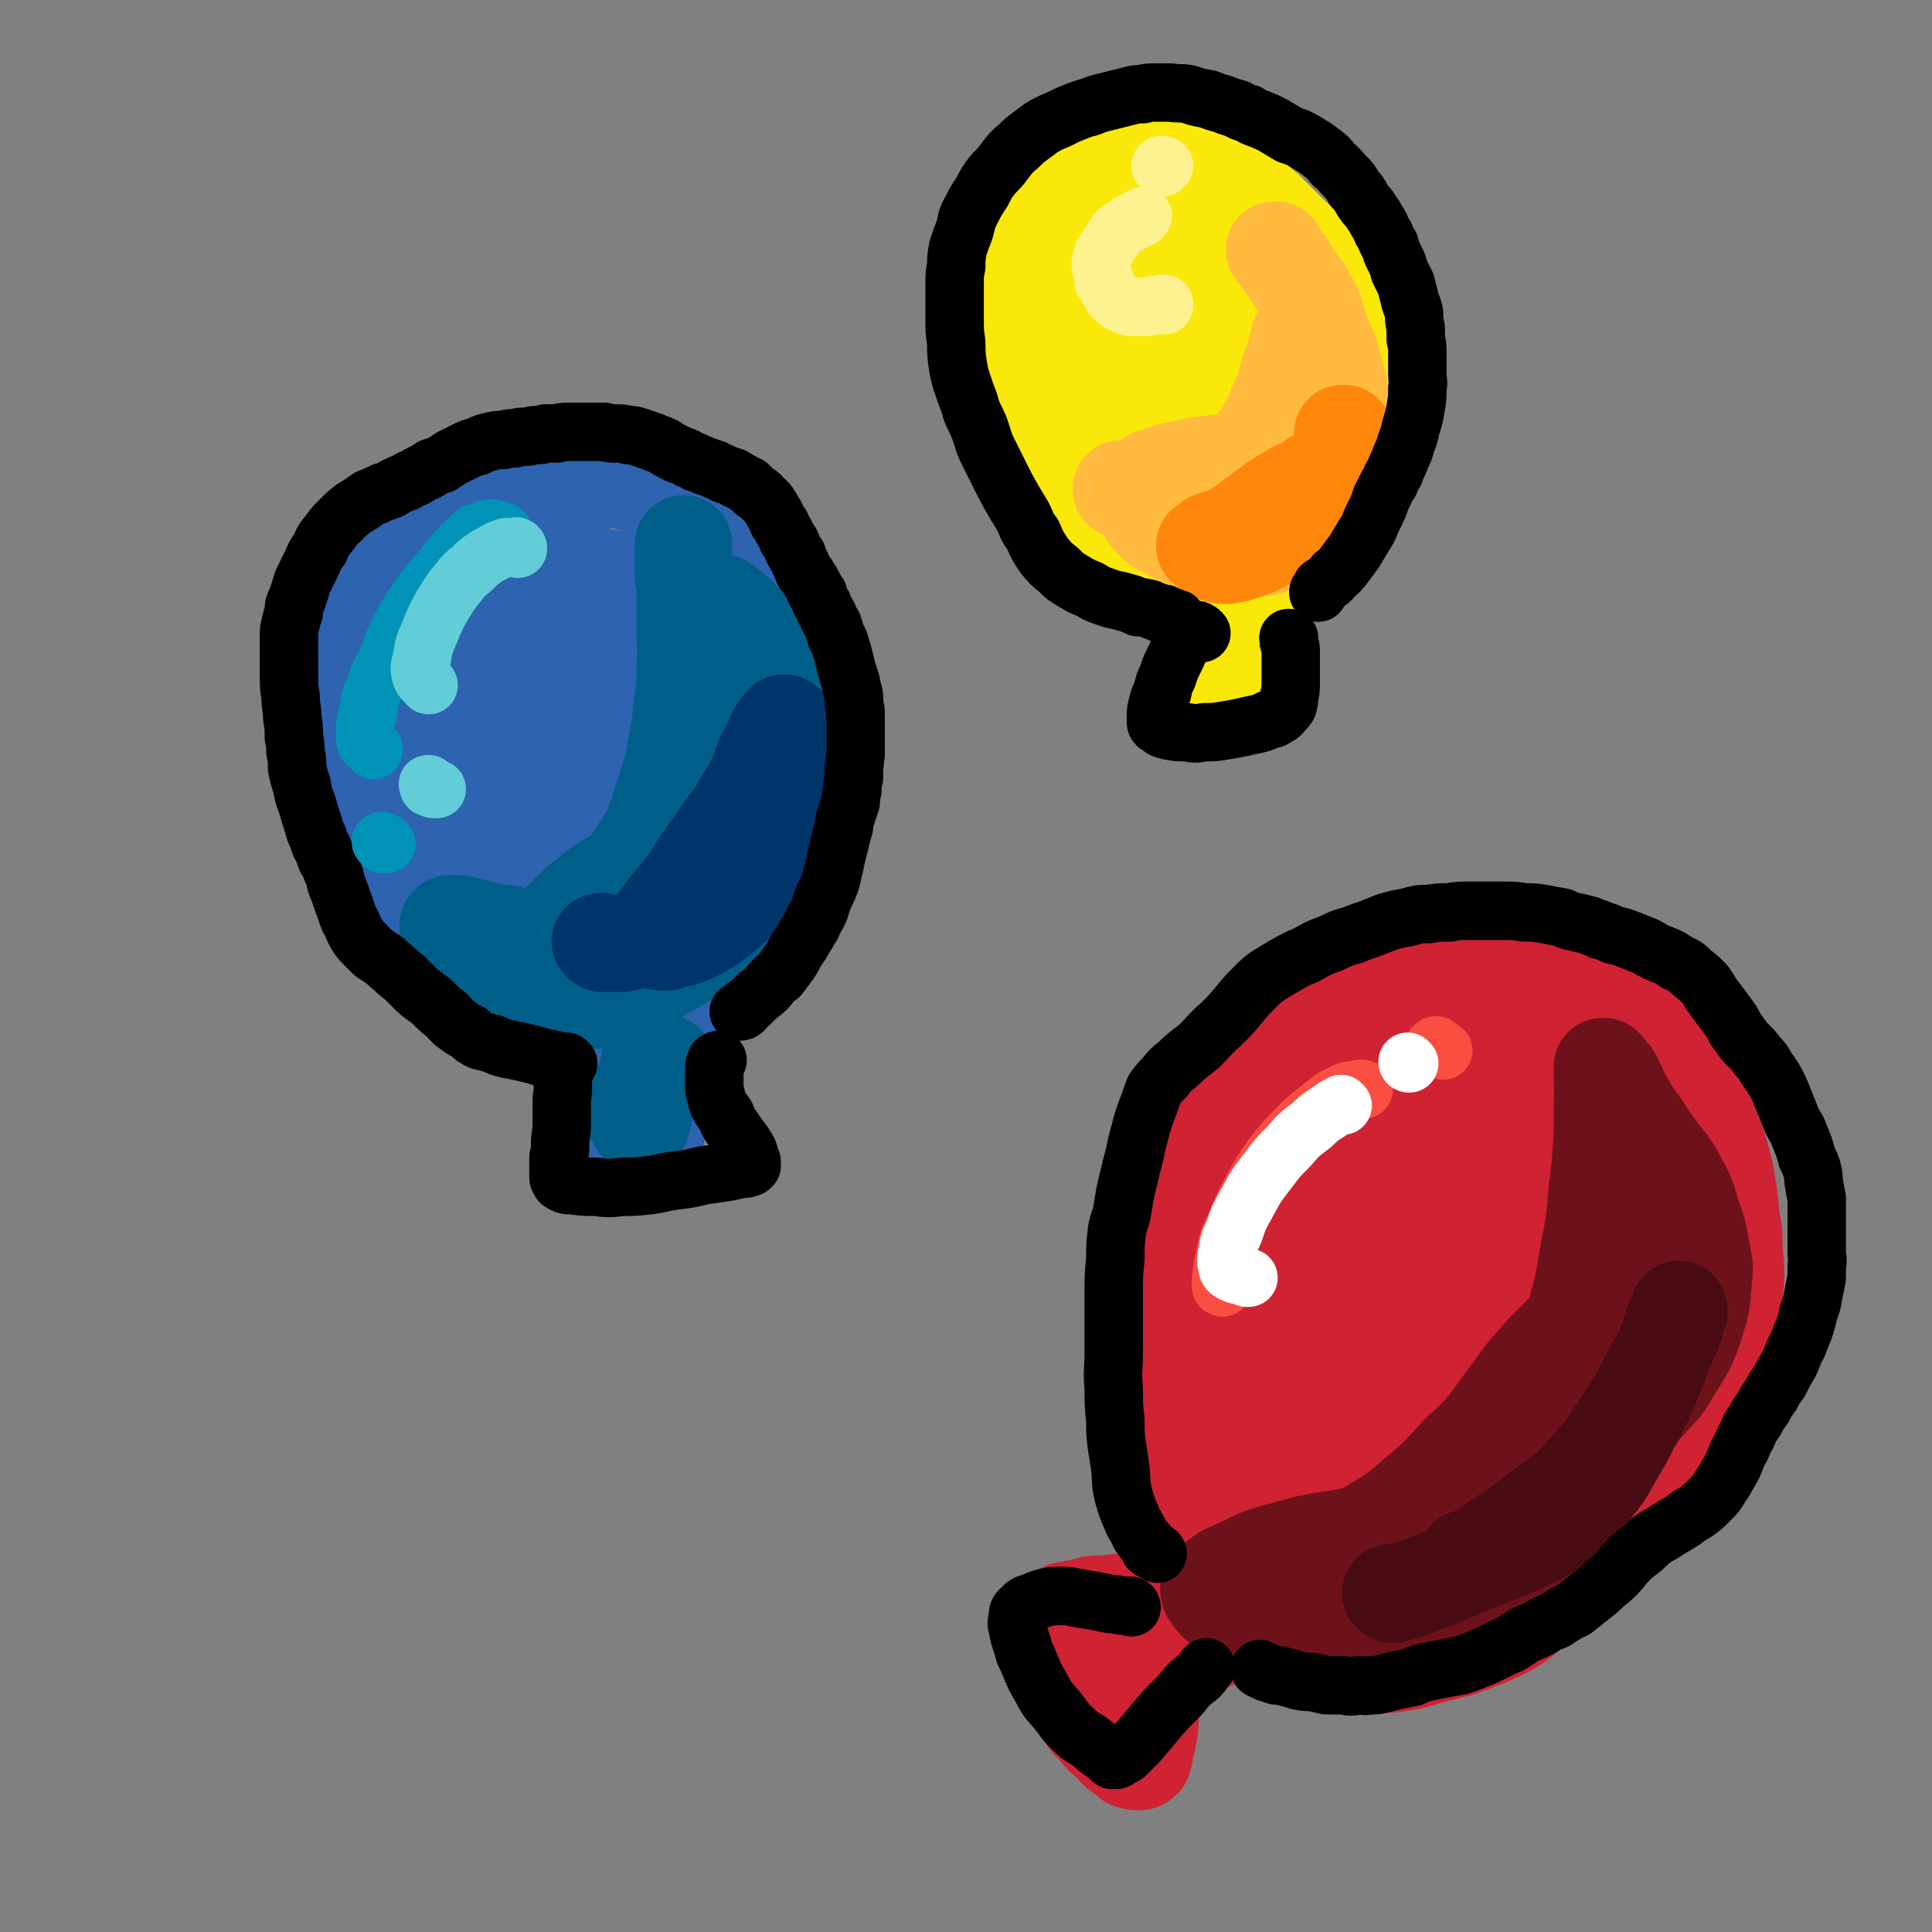 <svg viewBox='0 0 1190 1190' version='1.1' xmlns='http://www.w3.org/2000/svg' xmlns:xlink='http://www.w3.org/1999/xlink'><rect x="0" y="0" width="1190" height="1190" fill="#808080" stroke="none"/><g fill='none' stroke='#2D63AF' stroke-width='60' stroke-linecap='round' stroke-linejoin='round'><path d='M370,662c0,0 -1,0 -1,-1 0,0 0,1 0,1 0,0 0,0 -1,0 -1,0 -1,0 -1,0 -2,1 -2,1 -3,2 -1,2 -1,2 -2,4 -1,5 -1,5 -2,9 0,6 0,6 -1,12 0,5 0,5 0,10 1,4 1,5 3,9 2,4 3,3 6,6 3,2 3,2 7,3 3,1 3,1 6,1 3,0 4,0 7,-1 3,-1 3,-1 6,-4 4,-3 4,-3 6,-6 2,-4 2,-4 4,-8 1,-4 1,-4 2,-8 1,-4 1,-4 1,-7 0,-2 0,-2 0,-5 0,-1 0,-1 -1,-3 0,-2 0,-2 0,-3 0,-1 1,-1 1,-2 '/><path d='M386,645c0,0 0,0 -1,-1 -1,0 -1,1 -2,1 -2,0 -2,0 -5,0 -3,0 -3,0 -7,0 -6,-2 -6,-2 -12,-4 -8,-3 -8,-3 -16,-7 -8,-3 -8,-3 -16,-7 -9,-4 -9,-4 -18,-10 -7,-4 -7,-4 -14,-10 -5,-4 -5,-4 -10,-8 -5,-4 -5,-4 -9,-8 -5,-6 -5,-6 -9,-12 -6,-7 -6,-7 -12,-15 -6,-9 -6,-9 -12,-17 -6,-9 -6,-9 -12,-17 -5,-7 -6,-6 -10,-14 -4,-6 -3,-6 -6,-12 -2,-7 -2,-7 -4,-15 -2,-7 -2,-7 -4,-15 -1,-7 -2,-7 -3,-14 -1,-5 0,-5 -1,-11 -1,-6 -1,-6 -1,-12 0,-7 0,-7 0,-15 0,-9 0,-9 0,-18 1,-8 1,-8 2,-15 1,-6 1,-6 2,-11 2,-6 2,-6 5,-12 3,-7 3,-7 6,-14 4,-7 4,-7 9,-13 5,-7 6,-7 12,-12 5,-6 5,-6 11,-10 5,-5 5,-5 11,-8 5,-3 5,-3 10,-6 4,-2 4,-2 9,-4 7,-1 7,-1 14,-3 8,-1 8,-2 15,-3 7,-1 7,-1 14,-1 6,0 6,0 12,0 8,0 8,0 17,1 9,0 9,0 18,1 8,1 8,1 16,2 6,2 7,2 13,4 7,3 7,3 14,8 9,6 8,7 16,14 9,8 9,8 17,16 7,7 7,7 14,14 5,5 5,5 10,11 4,5 4,5 6,11 4,9 4,9 7,18 4,10 3,10 6,19 3,7 3,7 5,15 2,5 2,5 4,11 1,6 2,6 3,13 1,8 0,8 1,17 0,7 0,8 -1,15 0,7 0,7 0,14 -1,8 -1,8 -2,15 -1,9 -1,9 -3,18 -2,8 -2,8 -4,16 -2,6 -2,6 -4,12 -3,5 -3,5 -6,9 -4,5 -4,5 -9,9 -6,6 -6,6 -12,12 -6,5 -7,5 -13,11 -6,5 -5,5 -11,11 -5,5 -5,5 -9,10 -4,4 -4,4 -8,7 -2,3 -2,3 -5,5 -3,2 -3,2 -5,4 -2,1 -2,1 -3,2 -1,1 -1,1 -2,1 -1,1 -1,1 -2,2 0,0 0,0 -1,0 -1,0 -1,0 -2,0 -1,0 -1,0 -3,-1 -3,0 -3,0 -6,-1 -5,-2 -5,-1 -9,-4 -7,-3 -8,-3 -14,-8 -8,-7 -7,-8 -15,-15 -10,-9 -11,-8 -21,-17 -13,-12 -13,-11 -25,-24 -10,-12 -10,-12 -19,-25 -8,-10 -8,-10 -16,-21 -6,-8 -7,-8 -12,-17 -6,-11 -6,-12 -10,-24 -3,-11 -2,-11 -3,-23 0,-8 0,-8 3,-16 3,-13 3,-13 8,-24 5,-11 4,-12 12,-20 7,-7 8,-8 17,-12 11,-4 12,-5 23,-4 10,1 11,1 20,7 13,9 14,9 23,22 10,13 11,14 15,29 4,16 3,17 1,33 -2,17 -3,17 -9,33 -6,15 -5,16 -15,29 -9,12 -10,12 -23,19 -11,6 -12,6 -24,8 -9,1 -11,1 -18,-3 -13,-7 -14,-8 -23,-20 -12,-15 -13,-15 -18,-33 -7,-19 -7,-20 -7,-41 1,-18 2,-19 8,-36 7,-19 7,-20 18,-36 8,-13 8,-14 19,-23 14,-11 15,-12 31,-18 14,-5 15,-6 29,-6 15,0 16,1 30,6 16,7 18,6 30,19 15,15 14,18 23,38 8,16 9,16 12,34 3,15 2,16 1,32 -1,12 -1,13 -5,25 -6,14 -5,15 -14,27 -11,13 -12,14 -28,23 -14,8 -15,8 -30,11 -16,3 -17,3 -32,0 -17,-4 -18,-5 -33,-13 -16,-9 -16,-10 -28,-22 -12,-11 -14,-11 -21,-25 -6,-14 -7,-15 -6,-31 1,-15 3,-16 10,-31 10,-21 7,-23 22,-41 14,-17 17,-16 36,-28 16,-10 17,-10 34,-14 18,-4 19,-5 37,-2 18,2 19,2 34,12 21,13 23,14 38,34 13,18 13,20 19,42 6,20 6,21 5,42 -1,19 -2,20 -10,38 -8,20 -9,20 -22,37 -9,12 -9,14 -22,21 -12,8 -13,7 -27,9 -12,1 -13,2 -24,-3 -18,-8 -19,-8 -33,-22 -18,-17 -20,-17 -32,-39 -11,-21 -9,-23 -14,-47 -4,-17 -4,-18 -2,-34 2,-17 3,-18 12,-33 9,-15 10,-15 23,-28 10,-9 10,-11 23,-15 15,-5 17,-6 32,-3 15,2 17,3 28,13 16,17 17,19 26,41 10,25 9,27 13,54 2,19 2,19 -1,38 -3,18 -3,19 -10,36 -6,12 -6,14 -15,23 -10,8 -12,8 -24,11 -12,3 -14,4 -26,1 -18,-3 -20,-3 -34,-14 -22,-16 -23,-17 -38,-38 -13,-18 -12,-19 -20,-40 -6,-17 -6,-18 -8,-35 -2,-12 -3,-13 0,-24 1,-10 1,-12 8,-18 6,-7 9,-9 18,-9 12,1 14,3 25,11 15,11 15,12 26,27 11,18 9,19 18,38 6,13 7,12 11,25 3,8 2,8 3,17 0,3 0,5 -1,7 -1,1 -3,0 -4,-1 -4,-5 -5,-5 -7,-11 -8,-17 -7,-17 -13,-35 -6,-17 -5,-17 -11,-35 -4,-15 -4,-15 -8,-30 -2,-8 -1,-8 -3,-15 -1,-3 -2,-6 -1,-5 0,3 2,7 3,13 3,22 3,22 6,44 3,19 2,19 5,38 2,9 2,9 3,17 1,4 1,5 3,9 0,1 0,2 0,1 1,-1 0,-2 0,-4 -2,-16 -1,-16 -4,-32 -4,-21 -5,-20 -9,-42 -4,-21 -4,-21 -7,-43 -2,-14 -2,-14 -2,-28 0,-8 -1,-9 2,-16 0,-2 2,-3 4,-2 3,0 3,1 5,3 8,12 8,12 16,24 12,19 13,19 24,39 10,17 10,17 18,34 7,14 6,14 12,28 2,7 2,7 4,13 1,5 1,5 1,9 0,1 0,3 0,2 -1,-1 -2,-2 -3,-5 -6,-15 -6,-15 -11,-30 -7,-21 -7,-21 -13,-42 -6,-18 -6,-18 -10,-36 -3,-8 -2,-8 -3,-16 -1,-4 -2,-6 -2,-8 0,-1 1,1 1,2 5,16 5,16 8,32 4,26 3,26 7,51 3,20 3,20 7,40 2,9 2,9 4,17 1,5 1,5 3,9 0,0 1,0 1,-1 -2,-7 -2,-7 -5,-14 -8,-20 -8,-20 -18,-39 -10,-21 -9,-21 -20,-41 -9,-17 -8,-18 -19,-34 -9,-11 -10,-11 -21,-21 -8,-6 -8,-5 -17,-10 -6,-2 -6,-2 -12,-3 -2,-1 -2,-1 -4,-1 -1,0 -1,0 -1,0 0,0 -1,0 -1,0 0,0 1,0 1,-1 1,0 1,0 3,0 3,-1 3,-1 7,-1 6,0 7,0 13,1 8,0 8,0 16,2 10,1 10,2 20,4 '/></g>
<g fill='none' stroke='#CF2233' stroke-width='60' stroke-linecap='round' stroke-linejoin='round'><path d='M764,866c-1,0 -1,0 -1,-1 -1,0 -1,1 -1,1 -3,-2 -4,-2 -6,-4 -6,-6 -6,-6 -11,-13 -6,-9 -7,-9 -11,-20 -3,-10 -3,-11 -4,-21 -1,-13 0,-13 1,-26 2,-14 2,-14 6,-27 4,-12 4,-12 9,-23 5,-14 6,-14 12,-27 5,-12 5,-13 11,-24 5,-8 5,-9 11,-16 7,-8 7,-8 16,-16 10,-9 10,-9 21,-18 9,-9 9,-10 19,-16 10,-6 11,-6 21,-10 12,-5 12,-4 24,-7 10,-3 10,-3 20,-5 9,-1 9,-1 18,-2 11,0 11,0 21,1 11,1 11,1 21,5 11,5 11,6 21,13 10,8 10,9 20,17 10,9 11,8 21,17 8,7 9,7 15,16 7,11 6,12 11,24 5,11 5,11 9,22 3,10 3,10 5,19 2,12 2,12 3,24 2,10 2,10 2,21 1,9 1,9 1,18 -1,12 -1,12 -2,24 -2,13 -1,13 -5,25 -2,11 -2,11 -7,21 -6,12 -6,12 -13,23 -8,13 -8,13 -17,26 -8,10 -8,10 -16,20 -6,8 -7,8 -13,15 -8,9 -8,9 -16,18 -9,9 -9,9 -19,17 -8,8 -8,8 -18,15 -7,6 -7,6 -15,11 -6,3 -6,3 -13,6 -8,3 -8,3 -16,6 -8,2 -8,2 -16,4 -7,2 -7,2 -14,4 -6,1 -6,1 -13,2 -4,0 -4,0 -8,0 -5,0 -5,1 -11,0 -8,0 -8,0 -15,-1 -6,-1 -6,-1 -12,-2 -6,-1 -6,-1 -12,-3 -5,-2 -5,-2 -11,-4 -5,-2 -5,-2 -11,-6 -8,-5 -8,-5 -15,-11 -8,-7 -8,-7 -15,-16 -6,-7 -6,-7 -12,-15 -4,-6 -5,-6 -9,-13 -3,-6 -3,-6 -6,-13 -3,-8 -2,-8 -4,-16 -2,-10 -2,-10 -4,-21 -1,-9 -2,-9 -2,-19 -1,-10 -1,-10 -1,-20 0,-11 0,-11 0,-22 1,-9 0,-9 2,-18 1,-9 1,-9 4,-18 4,-12 4,-12 9,-23 7,-14 6,-14 14,-27 6,-11 7,-10 14,-20 6,-9 6,-9 12,-18 5,-9 5,-9 11,-18 5,-8 5,-8 11,-16 6,-7 6,-7 13,-13 6,-5 6,-4 13,-9 4,-3 4,-3 9,-6 2,-1 3,-1 5,-2 2,0 2,1 3,1 '/><path d='M740,976c0,0 -1,-1 -1,-1 0,0 0,0 0,1 -1,1 -1,1 -2,1 -3,2 -3,2 -5,3 -3,2 -3,3 -7,4 -3,2 -3,2 -7,2 -4,1 -5,1 -9,1 -6,0 -6,0 -13,0 -8,0 -8,0 -16,1 -7,0 -7,0 -13,2 -6,1 -6,1 -11,2 -3,2 -3,1 -6,3 -1,2 -2,2 -2,4 -1,3 -1,3 -1,6 2,10 2,10 5,19 4,10 4,10 9,20 4,8 5,8 10,16 4,4 4,4 8,9 3,3 4,3 7,6 2,3 2,3 5,5 2,1 2,1 3,2 1,1 1,1 2,2 1,0 1,0 2,0 1,1 1,1 2,1 0,0 0,0 1,0 0,0 0,0 1,0 0,0 1,0 1,-1 1,0 1,0 1,-1 1,-3 1,-3 1,-5 2,-7 2,-7 3,-14 1,-8 0,-8 1,-17 0,-8 0,-8 0,-16 1,-5 1,-5 1,-10 0,-4 0,-4 0,-7 0,-4 0,-4 0,-8 1,-4 1,-4 1,-8 0,-3 0,-3 0,-7 0,-2 0,-2 0,-5 0,-1 0,-1 0,-3 0,-1 0,-1 0,-2 0,-2 0,-2 0,-3 0,0 0,0 0,-1 1,0 0,0 1,-1 0,0 0,0 1,1 1,0 1,0 1,1 1,1 1,1 2,2 2,3 2,3 4,6 3,4 3,4 7,8 3,5 4,4 8,8 3,3 2,3 5,6 2,1 2,1 4,2 1,1 1,1 2,1 0,0 0,0 0,-1 0,-5 0,-6 -1,-11 -3,-13 -4,-13 -8,-26 -5,-17 -5,-17 -10,-34 -5,-19 -6,-19 -9,-38 -3,-17 -3,-17 -4,-34 -1,-14 -1,-14 0,-29 1,-10 1,-10 4,-19 1,-4 1,-4 4,-7 3,-3 4,-3 8,-5 5,-3 5,-3 10,-4 5,-2 5,-2 9,-3 5,0 5,0 9,0 4,0 4,-1 8,1 6,4 7,4 12,10 9,10 9,11 16,22 7,11 7,11 13,22 5,9 5,9 8,18 3,9 2,9 4,18 1,8 1,8 2,15 0,6 0,6 -1,12 -1,4 -1,4 -4,9 -2,4 -2,4 -5,7 -2,2 -2,2 -6,4 -2,1 -3,1 -6,1 -3,1 -3,1 -6,0 -6,-1 -6,-1 -11,-4 -10,-6 -10,-7 -18,-14 -10,-10 -10,-10 -19,-21 -9,-9 -10,-9 -16,-20 -6,-11 -5,-12 -9,-25 -4,-12 -3,-12 -6,-25 -2,-10 -2,-10 -3,-21 -1,-10 -1,-10 -1,-21 0,-13 0,-13 1,-25 2,-12 1,-12 5,-23 4,-14 5,-15 12,-28 7,-14 8,-14 17,-27 8,-11 8,-10 16,-20 7,-8 7,-8 15,-16 9,-8 8,-8 18,-16 10,-8 10,-8 20,-15 9,-6 9,-7 19,-11 8,-3 9,-3 17,-4 9,0 9,0 18,1 12,2 12,1 23,5 10,4 10,6 20,11 10,6 10,6 20,13 10,6 10,6 19,13 9,7 10,6 16,15 8,10 7,11 13,22 6,11 6,11 10,23 4,10 4,10 7,21 3,14 3,14 4,29 1,12 1,12 1,25 -1,16 0,16 -2,32 -3,17 -2,18 -8,33 -7,19 -7,20 -19,37 -12,18 -13,18 -28,34 -10,10 -10,11 -21,18 -13,8 -13,8 -27,13 -13,4 -14,4 -28,5 -12,1 -13,1 -24,-2 -18,-5 -21,-3 -35,-14 -17,-14 -17,-17 -27,-36 -12,-22 -13,-23 -18,-48 -6,-24 -5,-25 -4,-49 2,-25 2,-26 10,-50 6,-22 6,-23 18,-43 10,-17 11,-18 26,-31 10,-8 11,-10 24,-12 7,-2 9,-1 15,3 13,11 15,12 23,28 9,19 8,21 11,42 2,23 3,24 -2,47 -5,27 -7,27 -17,52 -8,19 -8,20 -20,37 -10,17 -10,18 -24,31 -11,10 -12,10 -25,16 -6,3 -9,5 -14,2 -8,-6 -8,-9 -12,-19 -8,-20 -9,-21 -11,-42 -3,-28 -2,-29 1,-57 3,-29 1,-30 12,-58 8,-23 9,-24 25,-43 12,-15 13,-17 29,-25 10,-5 14,-5 24,0 18,9 22,10 34,26 15,20 13,23 20,47 7,22 6,23 6,45 1,21 2,23 -5,42 -9,26 -11,26 -26,49 -12,19 -12,20 -29,34 -13,12 -15,11 -32,17 -10,4 -13,5 -23,2 -9,-4 -10,-6 -15,-15 -9,-19 -10,-20 -14,-42 -5,-30 -5,-31 -3,-62 1,-31 0,-32 8,-63 7,-24 8,-25 21,-46 13,-20 14,-21 31,-36 13,-10 14,-11 30,-15 12,-3 15,-4 26,2 15,7 16,10 27,24 14,17 15,18 22,39 9,27 10,29 10,57 1,31 0,32 -7,62 -6,31 -5,32 -19,60 -12,25 -16,24 -33,46 -12,16 -10,18 -26,30 -12,10 -14,11 -29,13 -10,2 -13,1 -20,-5 -13,-12 -15,-14 -21,-31 -11,-28 -11,-30 -13,-61 -4,-37 -3,-38 1,-75 4,-35 3,-37 15,-70 11,-29 13,-29 32,-55 14,-18 14,-20 33,-32 16,-10 18,-8 37,-11 11,-2 14,-4 23,2 15,9 17,11 25,27 12,21 13,23 16,47 4,27 5,28 0,54 -5,30 -7,30 -19,58 -11,26 -10,28 -27,50 -18,25 -21,24 -43,46 -18,17 -17,19 -37,33 -13,9 -15,13 -30,14 -10,0 -12,-3 -18,-12 -13,-16 -14,-18 -19,-38 -6,-24 -4,-25 -2,-51 3,-31 2,-32 12,-61 9,-25 11,-25 26,-47 12,-18 13,-18 29,-33 11,-10 11,-11 25,-16 10,-5 12,-5 21,-3 7,2 9,4 12,11 5,13 6,14 6,29 0,19 -1,20 -6,39 -6,19 -7,19 -16,36 -5,9 -5,9 -12,17 -3,4 -4,5 -9,6 -2,0 -4,-1 -5,-3 -4,-12 -4,-12 -6,-25 -3,-16 -3,-16 -4,-33 -1,-16 -1,-16 0,-32 0,-8 0,-10 2,-16 0,-1 1,2 1,3 2,14 2,14 3,28 1,26 1,26 2,51 0,20 0,20 1,39 0,12 0,12 1,23 1,6 0,6 2,11 0,2 2,5 2,3 3,-3 3,-6 6,-13 7,-20 6,-20 13,-40 10,-25 10,-25 20,-49 9,-21 8,-21 18,-42 5,-10 4,-11 11,-19 3,-4 7,-6 9,-4 4,4 3,8 4,17 2,23 2,24 2,47 -1,29 -1,29 -3,57 -2,19 -2,19 -4,38 -1,8 -1,8 -2,16 -1,6 -1,6 -1,11 0,2 0,6 0,4 3,-7 3,-10 5,-21 7,-27 6,-27 13,-54 8,-30 7,-30 16,-59 8,-23 8,-23 18,-45 6,-13 6,-13 13,-26 5,-7 4,-8 10,-13 4,-4 5,-4 10,-5 2,0 2,0 4,2 4,6 5,6 7,13 5,14 5,15 7,30 2,15 1,16 0,31 -1,17 -1,17 -5,33 -2,11 -3,11 -7,21 -1,4 -1,5 -4,8 -2,3 -4,6 -5,4 -3,-2 -2,-5 -3,-11 -2,-16 -3,-16 -4,-31 -2,-24 -2,-24 -3,-48 -1,-18 -2,-18 -1,-36 0,-15 0,-15 2,-31 1,-10 1,-10 4,-19 3,-6 3,-7 8,-11 3,-3 5,-4 9,-2 6,2 7,3 11,9 8,12 9,13 14,27 6,16 6,17 8,35 3,18 2,19 3,38 0,13 0,13 -2,26 -1,11 -1,11 -3,23 -1,5 -1,6 -4,11 -1,2 -3,4 -5,3 -4,-2 -4,-5 -7,-10 -7,-12 -7,-12 -12,-26 -7,-17 -5,-18 -11,-36 -2,-7 -1,-7 -4,-14 -2,-3 -4,-6 -5,-5 -3,4 -2,8 -3,16 -4,18 -3,18 -6,36 -1,4 -2,4 -3,8 '/></g>
<g fill='none' stroke='#FAE80B' stroke-width='36' stroke-linecap='round' stroke-linejoin='round'><path d='M724,351c0,-1 0,-1 -1,-1 0,-1 0,0 0,0 -1,0 -1,0 -2,-1 -1,0 -1,0 -2,0 -2,-1 -2,-1 -3,-1 -2,-2 -2,-2 -4,-4 -4,-4 -4,-4 -8,-8 -4,-6 -4,-6 -9,-11 -5,-7 -6,-7 -11,-13 -6,-8 -7,-7 -12,-15 -6,-10 -5,-11 -10,-21 -5,-10 -5,-10 -9,-20 -3,-8 -4,-8 -6,-17 -2,-6 -2,-6 -3,-12 -2,-10 -2,-10 -3,-20 -1,-10 -1,-10 -1,-19 0,-8 0,-8 0,-15 0,-5 0,-5 0,-9 0,-4 0,-4 1,-8 1,-5 1,-5 3,-10 4,-6 4,-6 8,-12 5,-6 5,-6 10,-12 6,-6 6,-6 13,-12 5,-4 5,-4 11,-7 5,-3 5,-3 10,-5 7,-2 7,-1 14,-2 9,-1 9,-1 17,-1 8,0 8,0 16,1 7,1 8,1 15,4 7,2 7,3 14,7 8,6 7,7 15,13 7,7 7,7 14,14 6,6 7,6 12,13 5,6 5,6 9,14 4,8 4,8 7,18 4,9 3,9 6,18 2,7 2,7 4,15 2,7 1,7 2,15 1,11 1,11 2,22 0,9 0,9 0,19 0,7 0,7 0,13 -1,7 -1,7 -3,14 -2,9 -2,9 -5,18 -3,9 -3,9 -8,17 -4,8 -4,8 -10,14 -6,7 -7,6 -13,12 -5,4 -5,4 -10,9 -4,2 -4,3 -8,5 -2,3 -2,3 -5,4 -4,3 -4,3 -8,5 -4,2 -4,2 -9,3 -4,2 -4,2 -9,3 -4,0 -4,0 -9,0 -4,1 -4,1 -7,0 -4,0 -4,0 -8,-1 -4,-1 -4,-1 -8,-3 -4,-3 -4,-2 -7,-5 -5,-5 -6,-5 -9,-10 -6,-10 -6,-10 -11,-21 -5,-11 -4,-11 -9,-23 -5,-13 -5,-13 -9,-25 -5,-15 -5,-15 -9,-30 -3,-14 -3,-14 -6,-28 -2,-12 -2,-12 -3,-25 -1,-13 -1,-13 -2,-25 0,-10 0,-10 1,-20 1,-10 1,-10 4,-19 2,-8 2,-8 6,-16 3,-7 3,-7 9,-13 4,-5 4,-6 10,-10 4,-2 4,-3 9,-3 6,0 7,0 12,4 10,7 10,7 18,17 9,13 10,13 16,28 9,21 8,21 13,44 4,21 3,21 5,43 1,19 2,19 1,37 -1,12 -1,13 -5,24 -3,10 -3,10 -9,19 -5,6 -5,7 -12,11 -4,2 -6,3 -10,1 -6,-4 -6,-6 -10,-13 -8,-12 -8,-12 -14,-24 -9,-21 -9,-21 -17,-43 -6,-20 -7,-20 -10,-41 -4,-17 -4,-17 -4,-34 1,-9 2,-9 5,-18 4,-8 4,-8 10,-15 5,-6 4,-7 11,-11 7,-3 8,-3 17,-3 12,1 13,1 24,7 13,6 13,6 23,16 13,13 12,14 23,30 9,13 10,13 16,28 6,14 6,15 7,30 2,10 1,11 -1,21 -2,8 -3,8 -8,15 -5,6 -5,6 -12,11 -7,4 -8,5 -17,6 -11,2 -12,2 -24,1 -12,-2 -13,-1 -23,-6 -16,-10 -16,-11 -30,-24 -12,-13 -14,-13 -23,-29 -7,-12 -7,-13 -9,-27 -2,-11 -2,-12 2,-23 4,-13 5,-13 13,-25 8,-12 8,-12 18,-22 10,-9 10,-10 22,-16 11,-5 12,-5 24,-6 9,-1 10,0 19,3 9,3 9,4 18,9 11,6 11,5 21,12 9,6 10,6 16,15 7,9 6,10 11,21 5,9 5,9 8,19 2,9 2,9 3,18 1,6 1,7 1,14 0,9 0,9 -1,18 -1,9 0,10 -3,18 -3,10 -3,10 -8,18 -6,9 -7,9 -13,18 -6,9 -6,9 -12,17 -6,9 -5,9 -11,17 -5,6 -5,6 -10,12 -4,5 -4,5 -9,9 -4,2 -4,2 -8,4 -3,2 -3,1 -7,2 -4,1 -4,1 -9,1 -4,1 -4,1 -9,1 -3,0 -3,0 -7,0 -4,0 -4,0 -7,-1 -4,0 -4,0 -8,-1 -6,-1 -6,-1 -11,-4 -7,-3 -7,-3 -13,-7 -8,-6 -8,-6 -15,-12 -8,-7 -7,-7 -14,-14 -6,-6 -6,-7 -11,-13 -4,-6 -4,-6 -8,-12 -4,-7 -4,-7 -7,-14 -4,-10 -4,-11 -7,-22 -2,-9 -2,-9 -4,-19 -2,-7 -2,-7 -3,-15 -1,-7 -2,-7 -2,-15 -1,-9 -1,-9 0,-18 0,-9 0,-9 1,-17 1,-7 1,-8 2,-14 2,-7 2,-7 5,-14 3,-9 3,-9 8,-18 5,-8 5,-9 12,-16 7,-8 7,-7 15,-14 8,-6 8,-6 16,-10 7,-4 7,-4 15,-7 5,-1 6,-1 11,-1 9,0 9,0 17,3 11,4 12,4 22,11 10,8 9,9 18,19 8,10 9,10 15,21 9,16 9,16 15,33 6,17 7,17 10,35 2,16 2,16 2,33 -1,10 -1,10 -4,20 -2,8 -3,8 -7,16 -3,5 -3,6 -8,10 -3,4 -4,4 -9,6 -4,1 -5,1 -9,0 -9,-2 -10,0 -17,-6 -11,-9 -11,-11 -19,-24 -9,-13 -9,-13 -14,-28 -6,-16 -5,-16 -7,-33 -2,-13 -2,-13 -2,-26 0,-8 0,-8 2,-15 1,-3 2,-5 5,-5 4,1 6,2 10,6 10,11 11,12 18,26 7,14 6,15 9,31 4,16 3,16 5,33 1,11 2,11 1,22 0,5 0,6 -2,10 -1,2 -1,2 -3,3 -2,1 -3,2 -4,1 -6,-3 -7,-3 -11,-9 -8,-13 -8,-13 -13,-27 -6,-17 -5,-18 -9,-36 -3,-17 -2,-17 -4,-35 0,-8 -1,-8 0,-17 0,-5 0,-7 2,-10 1,-2 4,-2 5,0 10,9 11,10 17,23 10,18 10,19 16,39 6,19 5,20 10,40 2,11 2,11 5,21 1,5 1,5 2,11 1,4 1,4 2,9 0,2 0,3 0,3 1,0 1,-1 1,-2 -1,-6 -1,-6 -1,-12 0,-16 0,-16 0,-31 0,-13 0,-13 0,-26 1,-8 0,-8 1,-15 0,-5 0,-6 1,-9 0,-1 0,1 0,1 1,10 1,10 1,19 0,18 1,18 0,36 -2,19 -2,19 -4,37 -2,15 -2,15 -4,29 -1,7 -1,7 -2,15 0,4 -1,4 -1,8 0,0 -1,1 0,1 0,-2 0,-3 1,-7 1,-10 1,-10 3,-21 3,-11 3,-11 5,-22 2,-9 2,-9 4,-19 2,-5 2,-5 3,-10 1,-2 1,-3 2,-4 0,-1 1,0 1,1 0,2 0,2 0,4 0,4 0,5 -1,9 -1,8 -1,8 -3,16 -1,8 -1,8 -3,16 -2,6 -2,6 -4,13 -1,5 -1,5 -3,10 -2,3 -2,3 -3,6 -2,2 -2,2 -3,5 -1,1 -1,1 -2,3 -1,0 -1,0 -2,1 0,1 -1,1 -1,2 -2,1 -2,1 -3,2 -3,2 -3,2 -6,4 -4,4 -4,4 -7,9 -3,5 -3,5 -6,10 -2,5 -2,5 -5,11 -2,5 -2,5 -3,10 -1,3 -1,3 -2,7 0,3 0,3 0,7 -1,2 -1,2 0,5 0,2 0,2 1,4 1,3 1,4 3,6 4,3 4,2 9,4 4,2 4,2 9,4 4,1 4,1 7,1 3,1 3,1 6,1 2,1 2,1 5,1 1,0 1,0 3,0 2,0 2,0 3,0 1,0 1,0 3,0 0,-1 1,-1 1,-1 1,-1 0,-1 0,-2 0,-1 0,-2 0,-3 -1,-4 -1,-4 -3,-8 -2,-6 -2,-6 -6,-13 -2,-5 -2,-4 -5,-9 -2,-4 -2,-4 -4,-7 -2,-2 -2,-2 -4,-4 0,-1 0,-1 -1,-1 0,-1 -1,-1 -1,-1 0,0 0,1 -1,1 0,2 0,2 0,5 0,3 0,3 0,7 1,3 0,3 1,6 0,3 0,3 1,5 1,1 1,2 2,2 1,0 2,0 3,-1 2,-1 1,-1 3,-2 '/></g>
<g fill='none' stroke='#FFBB40' stroke-width='60' stroke-linecap='round' stroke-linejoin='round'><path d='M692,302c-1,0 -2,-1 -1,-1 0,0 1,1 3,1 2,1 2,1 5,2 8,0 8,0 15,-1 10,-1 10,-1 20,-4 9,-2 9,-2 16,-6 7,-3 7,-3 12,-7 6,-5 6,-5 11,-11 5,-7 5,-8 9,-15 4,-7 3,-7 6,-13 3,-7 3,-7 5,-15 2,-6 2,-6 4,-11 1,-4 1,-4 2,-8 1,-2 1,-2 1,-4 0,-1 0,-1 1,-1 0,-1 0,-1 1,0 0,1 1,1 1,2 0,3 0,3 0,6 0,7 0,7 0,14 -1,8 -1,8 -3,17 -2,8 -2,8 -5,15 -2,5 -2,5 -5,9 -2,3 -2,3 -5,5 -3,3 -3,3 -7,4 -7,3 -7,2 -15,3 -9,2 -9,2 -19,3 -8,1 -8,1 -16,3 -6,1 -6,1 -12,3 -3,1 -3,1 -6,2 -2,1 -2,1 -4,3 -2,1 -2,2 -3,3 -1,2 -1,3 0,5 0,3 0,3 1,6 2,4 2,5 5,8 4,4 4,5 9,7 7,4 8,4 15,7 8,2 8,2 16,4 6,1 7,1 13,1 5,1 5,1 10,0 3,0 3,0 7,-1 4,-1 4,-1 7,-3 4,-3 5,-2 9,-6 4,-3 4,-3 7,-6 4,-4 4,-4 7,-8 2,-3 2,-3 5,-6 2,-3 2,-3 3,-6 2,-4 2,-3 4,-7 1,-4 1,-5 2,-9 0,-5 0,-5 1,-11 0,-6 1,-6 1,-12 0,-5 0,-5 1,-9 0,-5 0,-5 -1,-9 0,-5 0,-5 -1,-9 -1,-5 -1,-5 -3,-10 -1,-6 -1,-6 -3,-11 -3,-6 -2,-6 -5,-12 -2,-7 -2,-7 -4,-13 -3,-6 -3,-5 -6,-11 -3,-4 -3,-4 -6,-8 -2,-3 -2,-3 -4,-7 -2,-2 -2,-2 -4,-5 -1,-1 -1,-1 -2,-3 -1,-1 -1,-1 -2,-2 0,0 0,0 0,0 1,0 1,0 1,0 '/></g>
<g fill='none' stroke='#FF880C' stroke-width='60' stroke-linecap='round' stroke-linejoin='round'><path d='M743,337c0,0 -1,0 -1,-1 1,0 2,1 3,0 3,0 3,-1 6,-2 5,-3 5,-3 9,-6 6,-4 6,-4 11,-8 6,-4 5,-4 11,-8 5,-4 5,-4 11,-7 4,-3 4,-3 9,-5 4,-2 4,-2 8,-5 2,-1 2,-1 5,-3 1,-1 1,-1 3,-2 0,0 1,0 1,0 0,1 0,1 -1,2 -1,2 -1,2 -2,4 -2,3 -2,3 -4,7 -3,3 -3,3 -6,7 -4,3 -4,3 -7,6 -4,3 -4,3 -8,5 -4,1 -4,1 -8,2 -5,2 -5,2 -11,3 -5,1 -5,1 -11,3 -5,1 -5,1 -9,2 -3,1 -3,1 -6,2 -1,1 -2,1 -2,3 -1,1 -1,1 0,2 2,2 2,2 5,3 3,1 3,1 7,1 6,-1 6,-1 11,-3 9,-3 8,-3 16,-7 8,-4 7,-4 15,-8 6,-4 6,-4 11,-8 5,-3 5,-4 9,-8 4,-3 4,-2 6,-6 2,-3 2,-3 3,-6 1,-5 1,-5 1,-10 0,-6 0,-6 -1,-12 0,-3 1,-3 1,-7 0,0 -1,0 -1,0 '/></g>
<g fill='none' stroke='#0093B7' stroke-width='60' stroke-linecap='round' stroke-linejoin='round'><path d='M358,593c0,-1 -1,-1 -1,-1 1,0 2,1 4,1 6,0 6,0 12,-1 8,-2 8,-2 16,-5 8,-5 9,-5 16,-11 9,-7 9,-8 16,-16 6,-8 6,-8 11,-17 4,-6 4,-6 6,-12 3,-6 3,-7 5,-13 1,-5 1,-5 2,-10 1,-3 1,-3 2,-6 0,0 0,0 0,0 0,2 0,2 0,4 0,1 0,1 0,2 '/></g>
<g fill='none' stroke='#005F89' stroke-width='60' stroke-linecap='round' stroke-linejoin='round'><path d='M357,570c0,0 -1,0 -1,-1 0,0 1,1 2,0 4,-3 4,-3 7,-7 7,-8 7,-8 13,-17 7,-8 7,-8 13,-17 5,-8 6,-8 10,-16 4,-10 4,-10 7,-20 4,-11 3,-11 7,-21 3,-8 3,-8 7,-15 2,-5 2,-5 5,-9 2,-3 2,-3 4,-7 1,-1 1,-1 3,-2 0,0 1,0 1,1 1,1 0,1 0,2 0,6 1,6 0,11 -1,10 -1,10 -3,19 -2,9 -2,9 -5,18 -2,7 -2,8 -6,14 -3,6 -3,7 -7,12 -5,6 -5,6 -12,11 -6,6 -7,5 -14,9 -7,5 -7,4 -15,9 -6,4 -6,4 -12,9 -5,4 -5,4 -10,9 -3,3 -3,3 -6,6 -2,3 -2,3 -4,6 -1,2 -1,2 -1,4 0,1 0,1 0,2 1,1 1,2 3,2 3,2 3,2 6,2 6,2 6,2 13,2 7,1 7,1 15,1 7,0 7,0 14,0 4,-1 4,-1 9,-1 4,-1 4,-1 8,-2 4,-2 4,-2 9,-4 4,-3 5,-3 9,-7 4,-4 4,-4 8,-9 4,-5 4,-5 7,-10 3,-5 3,-5 5,-11 3,-5 3,-5 5,-11 2,-6 2,-6 4,-12 1,-7 1,-7 2,-15 1,-10 1,-10 0,-19 0,-8 0,-8 0,-16 -1,-6 -1,-6 -2,-12 -1,-4 -1,-4 -2,-8 -1,-1 -1,-1 -1,-3 0,-1 0,-1 -1,-2 0,0 0,-1 0,-1 0,0 1,1 1,1 1,3 1,3 2,6 2,8 2,8 4,16 2,8 2,8 4,17 1,7 1,7 2,14 0,6 0,6 -2,13 -1,7 -1,7 -5,14 -5,8 -5,8 -11,15 -6,6 -6,6 -13,12 -7,5 -7,5 -14,9 -10,4 -10,4 -20,7 -11,3 -11,3 -23,6 -9,2 -9,2 -18,3 -6,1 -6,1 -12,1 -9,0 -9,0 -17,-1 -9,0 -9,0 -18,-2 -6,0 -6,-1 -12,-2 -4,-1 -4,-1 -8,-2 -3,-1 -3,-1 -6,-1 -2,-1 -2,-1 -4,-1 -1,0 -1,0 -2,0 -1,0 -1,0 -2,0 -1,0 0,1 -1,1 0,2 0,2 1,3 0,2 0,2 2,4 2,5 2,5 6,9 5,5 5,5 10,9 6,4 6,4 12,8 6,4 6,4 12,7 6,3 6,3 12,5 6,2 6,2 12,2 8,1 8,1 15,0 10,-1 10,-1 19,-3 9,-3 9,-3 17,-7 8,-4 8,-5 15,-9 9,-5 9,-5 18,-10 9,-6 10,-6 18,-13 8,-7 8,-7 15,-15 6,-7 6,-8 11,-16 5,-7 5,-7 9,-15 3,-6 3,-6 5,-12 3,-10 3,-10 4,-20 2,-12 1,-12 2,-23 0,-9 0,-9 0,-17 -1,-6 -1,-6 -2,-12 -1,-4 -1,-4 -3,-8 -2,-7 -2,-7 -5,-13 -3,-8 -3,-8 -7,-16 -4,-8 -4,-8 -8,-15 -4,-6 -4,-6 -9,-11 -3,-4 -3,-3 -6,-6 -3,-2 -3,-2 -5,-4 -2,-1 -2,-1 -3,-1 -1,0 -2,0 -3,1 -2,5 -2,5 -3,10 -3,12 -3,12 -6,24 -2,11 -3,11 -5,23 -3,14 -3,14 -6,29 -2,11 -2,11 -4,21 -2,6 -2,6 -3,11 -1,4 -1,4 -2,8 -1,3 -1,3 -2,5 0,0 0,0 0,0 1,-3 1,-3 1,-6 2,-10 2,-10 4,-19 1,-10 1,-10 3,-20 2,-11 2,-11 3,-22 2,-13 2,-13 2,-26 1,-11 0,-11 0,-21 0,-8 0,-8 0,-16 0,-8 0,-8 0,-16 0,-6 0,-6 -1,-12 0,-3 0,-3 0,-7 0,-1 0,-3 0,-3 0,0 0,1 0,3 0,3 0,3 0,6 0,8 -1,8 1,15 4,16 6,19 11,31 '/><path d='M394,677c0,0 -1,-1 -1,-1 0,0 0,0 0,0 -1,1 -1,1 -3,1 -1,1 -1,1 -2,2 -1,1 -1,1 -1,2 -1,0 -1,0 0,1 0,1 0,1 1,2 1,1 1,1 2,2 1,1 1,1 2,2 0,1 0,1 0,1 0,1 0,1 0,1 1,1 1,1 1,2 0,0 0,0 1,0 0,0 0,0 1,0 0,-2 0,-2 1,-4 1,-4 1,-4 1,-8 1,-5 1,-5 1,-9 1,-4 1,-4 1,-7 0,-3 0,-3 0,-5 1,-2 1,-2 1,-3 0,0 0,-1 0,-1 0,0 1,0 1,0 1,0 0,1 1,1 2,0 2,0 3,0 3,0 3,0 5,-1 '/></g>
<g fill='none' stroke='#00356A' stroke-width='60' stroke-linecap='round' stroke-linejoin='round'><path d='M371,581c0,-1 -2,-1 -1,-1 1,0 2,0 4,1 4,0 4,0 9,0 7,-2 8,-1 15,-4 12,-6 12,-6 23,-14 12,-9 12,-10 22,-20 10,-10 10,-10 18,-20 6,-8 6,-8 10,-17 5,-11 4,-11 8,-22 2,-8 2,-8 4,-17 1,-5 1,-5 2,-9 0,-5 1,-5 1,-9 -1,-2 -1,-3 -2,-3 -1,-1 -1,-1 -2,0 -2,2 -2,3 -4,6 -3,7 -3,7 -7,14 -4,9 -3,10 -8,19 -5,8 -5,8 -10,17 -5,7 -6,7 -11,15 -5,7 -5,7 -10,14 -5,7 -4,7 -9,14 -5,6 -5,6 -10,12 -3,4 -3,4 -6,8 -2,3 -2,3 -4,6 -1,3 -1,3 -1,5 1,2 1,2 2,3 1,1 1,1 3,1 3,0 3,1 7,-1 9,-2 9,-2 17,-6 10,-6 10,-6 19,-14 8,-8 8,-8 15,-17 5,-8 6,-8 10,-16 3,-6 3,-6 4,-13 2,-9 2,-10 3,-20 1,-9 0,-9 1,-19 0,-5 0,-6 1,-11 0,-1 0,-1 1,-1 '/></g>
<g fill='none' stroke='#6D121B' stroke-width='60' stroke-linecap='round' stroke-linejoin='round'><path d='M782,965c0,-1 -1,-1 -1,-1 2,-1 3,0 6,0 9,-2 9,-2 17,-5 10,-4 10,-4 20,-8 12,-6 13,-5 24,-12 15,-9 15,-10 28,-21 12,-10 12,-11 23,-23 9,-8 9,-8 17,-17 7,-9 7,-10 14,-19 7,-9 6,-9 13,-17 6,-7 6,-7 13,-14 3,-3 3,-3 6,-6 2,-1 3,-2 4,-2 0,1 -1,2 -1,4 -3,8 -3,8 -7,16 -5,9 -7,9 -13,18 -7,10 -7,11 -14,20 -9,13 -8,14 -19,25 -13,12 -14,11 -28,20 -12,8 -12,9 -25,15 -13,5 -13,5 -26,8 -14,3 -14,2 -28,5 -11,3 -11,3 -22,6 -10,3 -10,4 -19,8 -6,3 -6,2 -12,6 -4,3 -4,3 -7,6 -1,2 0,2 0,4 3,4 3,5 7,8 4,4 4,5 9,7 7,4 7,4 14,6 13,2 13,2 26,3 12,1 12,0 24,1 9,0 9,0 18,0 10,0 10,0 20,-1 10,-1 10,-1 20,-3 8,-2 8,-2 15,-6 9,-5 8,-6 15,-12 7,-7 6,-7 13,-14 6,-7 7,-7 13,-14 7,-6 8,-5 13,-12 7,-8 7,-9 12,-18 6,-11 6,-11 10,-22 4,-10 5,-10 8,-20 4,-14 3,-14 6,-29 3,-15 2,-15 4,-29 2,-11 2,-11 2,-22 1,-12 1,-12 1,-23 1,-11 1,-11 1,-22 0,-9 0,-9 0,-18 0,-5 0,-5 0,-10 0,-4 0,-4 0,-8 0,-3 0,-3 0,-5 0,-1 0,-2 0,-2 0,0 0,1 0,2 -1,4 -1,4 -1,8 -2,13 -1,13 -4,27 -2,15 -1,15 -6,30 -6,21 -5,22 -15,43 -10,19 -12,18 -23,36 -9,15 -9,16 -17,31 -8,14 -7,14 -16,27 -6,9 -7,9 -15,18 -5,5 -5,5 -10,11 -3,2 -4,2 -6,5 -1,1 -2,2 -1,2 0,1 1,0 2,-1 5,-3 6,-2 10,-7 9,-10 8,-11 16,-22 9,-15 9,-16 18,-31 11,-19 13,-19 23,-39 10,-21 11,-21 18,-43 7,-22 6,-22 10,-44 4,-19 3,-19 5,-37 2,-17 2,-17 3,-34 0,-9 0,-9 0,-19 1,-6 0,-6 0,-12 0,-4 0,-4 0,-7 0,-2 0,-2 0,-3 0,0 0,0 1,0 0,0 0,0 1,1 2,3 2,3 4,5 4,7 3,7 7,14 5,9 5,9 11,17 5,8 5,8 11,16 6,8 7,8 11,16 6,11 6,11 9,22 4,11 4,11 6,23 2,9 2,9 1,19 -1,13 -1,13 -5,26 -5,15 -6,15 -14,28 -7,13 -9,12 -18,23 -10,12 -9,13 -20,25 -11,11 -12,11 -25,21 -10,8 -10,8 -21,14 -8,5 -8,5 -16,10 -4,2 -4,2 -8,4 -3,2 -3,2 -6,3 '/></g>
<g fill='none' stroke='#480C12' stroke-width='60' stroke-linecap='round' stroke-linejoin='round'><path d='M858,982c-1,0 -2,-1 -1,-1 0,0 1,0 2,0 5,-1 5,0 9,-2 11,-4 11,-4 21,-8 12,-5 12,-5 24,-10 14,-6 14,-5 28,-12 12,-6 13,-5 24,-14 9,-7 8,-8 15,-17 8,-10 8,-10 14,-21 6,-10 6,-10 11,-20 7,-13 7,-13 13,-27 4,-10 4,-10 8,-21 2,-6 2,-6 4,-12 1,-4 2,-4 3,-7 1,-2 1,-2 1,-3 0,-1 0,0 0,0 0,2 0,2 -1,4 -2,6 -1,6 -4,12 -5,11 -5,11 -11,21 -7,14 -7,14 -15,27 -13,19 -12,20 -27,36 -13,15 -15,14 -31,26 -10,9 -11,8 -22,16 -6,4 -6,4 -12,8 -4,2 -4,2 -8,3 0,0 0,0 0,0 '/></g>
<g fill='none' stroke='#000000' stroke-width='36' stroke-linecap='round' stroke-linejoin='round'><path d='M697,990c0,0 0,-1 -1,-1 0,0 0,0 -1,0 -2,0 -2,0 -4,0 -4,-1 -4,-1 -7,-1 -5,-1 -5,-1 -10,-2 -6,-1 -6,-1 -12,-2 -4,-1 -4,-1 -9,-1 -5,0 -5,0 -9,1 -4,1 -4,1 -8,3 -4,1 -4,1 -7,4 -2,2 -2,2 -2,5 -1,4 -1,4 0,7 1,7 2,7 4,15 5,10 4,11 10,21 5,10 6,9 13,18 4,6 5,6 10,11 4,3 5,3 9,6 3,3 3,3 6,5 2,1 2,1 4,2 1,1 1,1 1,2 1,0 1,0 1,1 0,0 0,0 0,0 0,0 1,0 1,0 0,0 0,0 0,0 0,0 0,0 0,0 1,0 1,0 1,0 1,0 1,0 2,-1 2,-1 2,-1 4,-2 4,-4 4,-4 8,-8 6,-7 6,-7 11,-13 5,-6 5,-6 11,-12 4,-4 4,-4 8,-9 3,-3 3,-3 7,-6 2,-2 2,-2 4,-5 0,0 0,0 1,-1 '/><path d='M713,957c0,0 0,-1 -1,-1 0,0 0,0 0,0 -1,0 -1,0 -2,-1 -1,0 -1,0 -2,-1 -1,-2 -1,-2 -2,-4 -2,-2 -2,-2 -4,-5 -2,-5 -3,-5 -5,-10 -3,-7 -3,-7 -5,-14 -2,-8 -1,-8 -2,-17 -1,-7 -1,-7 -2,-13 -1,-8 -1,-8 -1,-16 -1,-10 -1,-10 -1,-20 -1,-11 0,-11 0,-21 0,-9 0,-9 0,-17 0,-11 0,-11 0,-21 0,-10 0,-10 1,-21 0,-8 0,-8 1,-17 1,-6 2,-6 3,-11 1,-6 1,-6 2,-12 2,-9 2,-8 4,-17 3,-10 2,-10 5,-20 2,-8 2,-8 5,-16 2,-5 2,-6 4,-11 3,-4 3,-4 6,-7 4,-5 4,-5 9,-9 6,-6 7,-6 13,-11 6,-6 6,-7 13,-13 6,-6 6,-6 11,-12 5,-6 5,-6 10,-11 4,-4 4,-4 8,-7 5,-3 5,-3 10,-6 7,-4 7,-4 14,-7 7,-4 7,-4 15,-7 6,-3 6,-3 13,-5 5,-2 5,-2 11,-4 5,-2 5,-2 10,-4 7,-2 7,-2 13,-3 7,-2 7,-2 13,-2 6,-1 6,-1 13,-1 5,-1 5,-1 11,-1 6,0 6,0 12,0 5,0 5,0 11,0 6,0 6,0 12,1 6,0 6,0 12,1 5,1 5,1 11,2 4,2 4,2 9,3 4,1 4,1 8,2 4,2 4,1 7,3 4,1 4,1 8,3 5,1 5,1 10,3 5,2 5,2 10,4 5,3 5,3 10,5 5,2 5,2 9,5 5,2 5,2 9,6 4,3 4,3 8,7 3,4 3,5 6,9 3,4 3,4 6,8 3,4 3,4 5,7 2,4 2,4 5,8 2,3 2,3 5,6 3,3 3,3 6,7 3,3 3,3 5,7 3,4 3,4 6,9 2,4 2,4 4,9 2,5 2,5 4,10 2,5 2,5 5,10 2,5 2,5 4,10 1,3 1,3 2,7 2,4 2,4 3,7 1,4 1,4 1,7 1,6 1,6 2,11 0,6 0,6 0,12 0,5 0,5 0,10 0,5 0,5 0,11 0,4 1,4 0,9 0,4 0,4 0,7 -1,5 -1,5 -2,10 -1,6 -1,6 -3,11 -1,5 -1,5 -3,11 -2,5 -2,5 -4,10 -3,5 -2,5 -5,11 -3,5 -3,5 -6,11 -3,4 -3,4 -5,8 -3,4 -3,4 -5,8 -3,4 -3,4 -5,8 -3,4 -3,4 -5,9 -3,5 -2,5 -5,10 -3,6 -2,6 -5,11 -3,5 -3,6 -6,10 -3,5 -3,5 -7,9 -4,4 -4,4 -8,7 -5,3 -5,3 -9,6 -5,3 -5,3 -10,6 -4,3 -4,2 -8,5 -4,3 -4,4 -8,7 -4,3 -4,3 -8,7 -3,3 -3,4 -6,7 -4,4 -4,4 -8,7 -4,4 -4,4 -8,7 -5,4 -5,4 -10,8 -6,3 -6,3 -12,7 -5,2 -5,2 -10,5 -4,2 -4,2 -9,4 -3,2 -3,2 -6,4 -3,2 -3,2 -6,3 -4,2 -4,2 -8,4 -4,2 -4,2 -9,4 -5,2 -5,2 -11,4 -6,1 -6,1 -11,2 -5,1 -5,1 -10,2 -4,1 -4,1 -8,3 -5,1 -5,1 -10,2 -4,1 -4,1 -8,2 -4,1 -4,1 -8,1 -4,1 -4,0 -7,0 -5,1 -5,1 -10,0 -5,0 -5,0 -10,0 -4,-1 -4,-1 -9,-2 -4,0 -4,0 -9,-1 -3,-1 -3,-1 -7,-2 -3,-1 -3,-1 -6,-1 -3,-1 -3,-1 -6,-2 -2,-1 -2,-1 -4,-2 '/><path d='M740,390c0,0 -1,0 -1,-1 0,0 0,0 0,0 -1,0 -1,-1 -2,-1 -1,0 -2,0 -3,1 -2,2 -2,2 -4,5 -4,5 -3,5 -6,11 -3,6 -3,6 -5,12 -2,4 -2,4 -3,9 -2,4 -2,4 -3,8 -1,4 -1,4 -1,7 0,2 0,2 0,4 0,1 1,2 2,2 2,2 2,2 6,3 5,1 5,1 11,1 5,1 5,1 11,0 6,0 6,0 12,-1 6,-1 6,-1 11,-2 4,-1 4,-1 9,-2 4,-1 4,-1 8,-3 2,0 2,0 5,-2 2,-1 2,-1 3,-3 2,-1 2,-2 3,-3 1,-3 1,-3 1,-6 1,-4 1,-4 1,-8 0,-6 0,-6 0,-11 0,-4 0,-4 0,-9 0,-2 0,-2 -1,-5 0,-2 0,-2 0,-3 -1,0 0,0 0,0 '/><path d='M726,383c0,0 0,-1 -1,-1 0,-1 0,-1 -1,-1 -2,-1 -2,-1 -3,-1 -2,-1 -2,-1 -4,-2 -2,0 -2,0 -4,-1 -3,-1 -3,-1 -5,-2 -4,-1 -4,-1 -7,-1 -4,-2 -4,-2 -8,-3 -6,-2 -6,-1 -11,-3 -6,-2 -6,-2 -11,-5 -5,-2 -5,-2 -10,-5 -5,-3 -5,-3 -9,-7 -5,-4 -5,-4 -9,-9 -4,-6 -4,-6 -7,-13 -4,-5 -3,-5 -6,-11 -3,-5 -3,-5 -6,-10 -4,-7 -4,-7 -7,-13 -4,-8 -4,-8 -8,-16 -4,-8 -3,-8 -6,-16 -3,-7 -4,-7 -6,-15 -2,-5 -2,-5 -4,-11 -2,-6 -2,-6 -3,-12 -1,-7 -1,-7 -1,-14 -1,-7 -1,-7 -1,-14 0,-6 0,-6 0,-13 0,-5 0,-5 0,-10 0,-5 0,-5 1,-10 0,-5 0,-5 1,-11 2,-6 2,-6 4,-11 2,-7 1,-7 4,-12 3,-6 3,-6 7,-12 3,-6 3,-6 7,-11 4,-4 4,-4 7,-8 3,-4 3,-4 6,-7 4,-3 4,-4 8,-7 4,-3 4,-3 8,-6 5,-3 5,-3 10,-5 6,-3 6,-3 11,-5 5,-2 5,-2 9,-3 5,-2 5,-2 9,-3 4,-1 4,-1 8,-2 4,-1 4,-1 8,-2 4,-1 4,-1 8,-1 3,-1 3,-1 7,-1 5,0 5,0 10,0 6,1 6,0 11,1 6,2 6,2 12,3 5,2 5,2 9,3 5,2 5,2 9,3 3,2 3,2 7,3 3,2 3,2 6,3 5,2 5,2 9,4 5,3 5,3 10,6 6,2 6,2 11,5 5,3 5,3 9,6 4,3 4,3 7,7 4,3 4,4 8,8 3,3 3,3 5,7 3,3 3,3 5,7 2,3 2,3 4,5 2,3 2,3 4,6 1,2 1,2 3,5 1,3 1,3 3,6 1,3 1,3 3,6 1,4 1,4 3,8 2,4 2,4 3,8 2,4 2,4 4,8 1,4 1,4 2,8 1,5 2,5 3,10 0,4 0,4 1,9 0,4 0,4 0,7 1,4 1,4 1,8 0,4 0,4 0,7 0,4 0,4 0,7 0,4 1,4 0,8 0,6 0,6 -1,12 -1,6 -1,6 -3,12 -1,5 -1,5 -3,10 -1,4 -1,4 -3,8 -1,3 -1,3 -2,5 -1,2 -1,2 -2,5 -2,3 -2,3 -3,6 -3,4 -2,4 -5,9 -2,6 -2,6 -5,12 -3,6 -2,6 -6,12 -3,5 -3,5 -6,10 -3,4 -3,4 -6,8 -3,4 -3,4 -6,6 -2,3 -2,3 -5,5 -1,1 -1,1 -3,2 0,1 -1,1 -1,2 -1,1 -1,1 -1,2 0,0 0,0 0,0 '/><path d='M346,658c0,0 -1,-1 -1,-1 0,0 1,0 1,1 0,2 0,2 0,4 1,8 1,8 0,15 0,8 0,8 0,15 0,7 -1,7 -1,13 0,4 0,4 -1,8 0,3 0,3 0,5 0,2 0,2 0,4 0,1 0,1 0,3 0,1 0,1 1,2 0,1 0,1 2,2 2,1 2,1 5,1 8,1 8,1 15,1 8,1 8,1 16,0 8,0 8,0 17,-1 8,-1 8,-2 17,-3 8,-1 8,-1 16,-3 7,-1 7,-1 14,-2 5,-1 5,-1 9,-2 3,0 3,0 6,-1 0,0 0,0 1,-1 0,-1 0,-1 0,-2 0,-1 0,-1 -1,-3 -1,-4 -1,-4 -3,-7 -3,-5 -4,-5 -7,-10 -3,-4 -3,-4 -5,-9 -3,-4 -3,-4 -5,-8 -1,-4 -1,-4 -2,-8 0,-3 0,-3 0,-7 0,-3 0,-3 0,-6 0,-2 0,-2 1,-4 0,-1 0,0 1,-1 '/><path d='M350,655c0,0 -1,-1 -1,-1 0,0 0,0 0,1 0,0 0,0 -1,0 0,-1 0,0 -1,-1 -1,0 -1,0 -2,0 -2,-1 -2,-1 -4,-1 -2,-1 -2,-1 -4,-1 -4,-1 -4,-1 -7,-2 -4,-1 -4,-1 -8,-2 -5,-1 -5,-1 -10,-2 -4,-1 -4,-1 -8,-3 -4,-1 -4,-1 -8,-2 -4,-2 -4,-2 -7,-5 -4,-2 -4,-2 -8,-5 -3,-2 -3,-3 -6,-6 -4,-3 -4,-3 -7,-6 -3,-3 -3,-3 -6,-5 -4,-3 -4,-3 -7,-6 -3,-3 -3,-3 -6,-6 -4,-3 -4,-3 -7,-6 -3,-2 -3,-3 -6,-5 -3,-2 -3,-2 -6,-4 -3,-3 -3,-3 -5,-5 -3,-3 -3,-3 -5,-6 -3,-5 -2,-5 -5,-10 -2,-5 -2,-6 -4,-11 -2,-6 -2,-6 -4,-11 -1,-5 -1,-5 -3,-9 -1,-3 -1,-3 -3,-6 -1,-3 -1,-3 -2,-6 -2,-3 -2,-3 -3,-7 -2,-4 -2,-4 -3,-8 -2,-6 -2,-6 -4,-13 -2,-5 -2,-5 -3,-11 -2,-6 -2,-6 -3,-11 0,-5 0,-5 -1,-10 0,-4 0,-4 -1,-9 0,-6 0,-6 -1,-12 0,-7 -1,-6 -1,-13 -1,-6 -1,-6 -1,-12 0,-6 0,-6 0,-11 0,-4 0,-4 0,-7 0,-4 0,-4 0,-7 0,-4 0,-4 1,-8 1,-4 1,-4 2,-7 0,-4 0,-4 2,-8 1,-3 1,-3 2,-6 1,-4 1,-4 3,-8 2,-4 2,-4 4,-8 2,-5 2,-5 5,-9 2,-5 2,-5 6,-10 3,-4 3,-4 7,-8 4,-4 4,-4 8,-7 5,-3 5,-3 9,-6 5,-2 5,-2 9,-4 4,-1 4,-1 7,-3 4,-2 4,-2 7,-3 3,-2 3,-2 6,-3 2,-2 2,-1 5,-3 3,-1 3,-1 5,-3 3,-1 3,-1 6,-2 3,-2 3,-2 6,-4 4,-2 4,-2 8,-4 4,-2 4,-2 8,-3 4,-2 4,-2 8,-3 4,-1 4,-1 8,-1 3,-1 3,-1 7,-1 3,-1 3,-1 7,-1 3,0 3,-1 6,-1 3,0 3,0 6,-1 4,0 4,0 7,0 4,-1 4,-1 7,-1 3,0 3,0 7,0 3,0 3,0 7,0 4,0 4,0 8,0 4,1 4,1 8,1 3,0 3,0 7,1 3,0 3,0 6,1 3,1 3,1 6,2 3,1 3,1 5,2 3,1 3,1 5,2 3,2 3,2 5,3 2,1 2,1 4,2 3,1 3,1 5,2 3,2 3,1 6,3 3,1 3,1 5,2 3,1 3,1 6,2 3,2 3,1 6,3 3,1 3,1 6,2 2,2 2,1 5,3 2,1 2,1 4,2 2,2 2,2 4,4 2,1 2,1 4,3 2,2 2,2 4,4 2,3 2,3 3,5 2,3 2,3 3,6 2,2 2,2 3,5 2,3 2,3 3,6 2,2 2,2 3,5 1,3 1,3 3,5 1,3 1,3 2,5 1,2 1,2 2,5 2,2 2,2 3,4 2,3 2,3 3,5 1,3 1,3 3,5 1,4 1,4 3,7 1,3 1,3 3,6 1,3 1,3 3,6 1,3 1,3 2,7 2,3 2,3 3,7 1,3 1,3 2,7 1,4 1,4 2,8 1,3 1,3 2,6 0,3 1,3 1,5 1,3 1,3 1,5 0,2 0,2 0,4 1,3 1,3 1,6 0,3 0,3 0,6 0,3 0,3 0,6 0,3 0,3 0,7 0,3 0,3 0,6 -1,4 0,4 -1,7 0,4 0,4 0,7 -1,4 -1,4 -1,8 -1,3 -1,3 -1,7 -1,3 -1,3 -2,6 -1,3 -1,3 -2,6 0,3 0,3 -1,6 -1,4 -1,4 -2,8 -1,4 -1,4 -2,8 -1,5 -1,5 -2,9 -1,5 -1,5 -3,10 -2,4 -2,4 -4,9 -1,4 -1,4 -3,8 -2,3 -2,3 -3,6 -2,3 -2,3 -3,5 -2,3 -2,3 -3,5 -2,3 -2,3 -4,6 -2,4 -2,4 -4,7 -3,4 -3,4 -6,8 -4,3 -4,3 -7,7 -3,3 -3,3 -6,5 -2,2 -2,2 -4,4 -2,2 -2,2 -4,3 -1,1 -1,1 -2,2 -1,0 -1,0 -1,1 0,0 -1,0 -1,0 2,0 2,0 3,-1 '/></g>
<g fill='none' stroke='#0093B7' stroke-width='36' stroke-linecap='round' stroke-linejoin='round'><path d='M310,328c-1,0 -1,0 -1,-1 -1,0 -1,0 -1,0 0,0 0,0 -1,0 -1,-1 -1,-1 -3,-1 -1,0 -1,-1 -3,0 -2,0 -2,0 -4,1 -4,1 -4,1 -7,4 -5,4 -5,4 -9,9 -5,5 -5,6 -9,11 -6,7 -6,6 -11,13 -7,10 -7,10 -13,20 -5,10 -5,10 -9,21 -4,9 -5,9 -8,18 -3,7 -3,7 -4,14 -1,5 -2,6 -2,11 0,4 0,4 0,7 0,2 0,2 1,3 2,2 2,1 4,3 0,0 0,0 0,1 '/><path d='M238,520c0,0 0,-1 -1,-1 0,0 0,0 0,0 -1,0 -2,-1 -2,-1 -1,0 0,1 0,1 1,1 1,1 1,1 '/></g>
<g fill='none' stroke='#63CDD7' stroke-width='36' stroke-linecap='round' stroke-linejoin='round'><path d='M319,338c0,-1 0,-1 -1,-1 0,-1 0,0 0,0 -1,0 -1,0 -2,0 -2,0 -2,0 -4,0 -3,1 -4,1 -7,3 -4,2 -4,2 -7,4 -4,3 -4,3 -8,7 -4,3 -4,3 -7,7 -5,6 -5,6 -10,14 -5,9 -5,9 -9,19 -3,7 -3,7 -4,14 -1,5 -2,5 -1,10 1,4 2,3 4,6 1,1 1,1 1,1 '/><path d='M265,484c-1,0 -1,-1 -1,-1 -1,0 0,0 0,1 0,1 0,1 1,1 1,1 2,1 4,1 '/></g>
<g fill='none' stroke='#FEF190' stroke-width='36' stroke-linecap='round' stroke-linejoin='round'><path d='M717,188c0,-1 0,-1 -1,-1 0,0 0,0 0,1 -1,0 -2,0 -3,0 -2,0 -2,0 -3,0 -2,0 -2,1 -4,1 -2,0 -2,0 -3,0 -2,0 -3,0 -5,0 -2,0 -2,0 -5,-1 -2,-1 -3,-1 -5,-3 -2,-2 -3,-2 -4,-5 -2,-3 -2,-3 -4,-6 -1,-3 0,-3 -1,-6 0,-2 -1,-2 -1,-5 0,-2 0,-2 1,-4 0,-2 0,-2 2,-5 1,-2 1,-2 3,-5 3,-3 2,-4 5,-7 3,-2 3,-2 6,-4 3,-2 4,-2 8,-4 0,0 0,0 1,-1 '/><path d='M716,103c-1,-1 -2,-1 -1,-1 0,-1 1,0 2,0 0,0 0,0 0,0 '/></g>
<g fill='none' stroke='#FA4E42' stroke-width='36' stroke-linecap='round' stroke-linejoin='round'><path d='M753,793c0,0 -1,0 -1,-1 0,-2 0,-2 0,-3 1,-9 1,-9 3,-18 2,-10 3,-10 7,-19 4,-10 4,-10 9,-19 6,-11 6,-11 13,-21 7,-9 7,-9 15,-17 7,-7 7,-7 15,-13 5,-4 5,-5 12,-8 5,-3 5,-2 11,-3 2,-1 2,0 3,0 '/><path d='M886,645c0,0 0,0 -1,-1 0,0 0,0 -1,0 0,1 -1,1 -1,1 2,1 3,1 6,2 '/></g>
<g fill='none' stroke='#FFFFFF' stroke-width='36' stroke-linecap='round' stroke-linejoin='round'><path d='M827,681c0,0 -1,-1 -1,-1 0,0 0,0 0,0 -2,2 -3,1 -5,3 -7,5 -7,4 -13,10 -8,6 -8,6 -14,13 -7,7 -7,7 -13,15 -7,9 -7,9 -13,20 -5,9 -5,9 -8,18 -3,6 -3,6 -4,13 -1,4 -1,4 0,8 0,2 1,3 3,4 4,2 4,1 9,3 1,0 1,0 1,0 '/><path d='M868,655c0,0 -1,0 -1,-1 0,0 0,1 1,1 '/></g>
</svg>